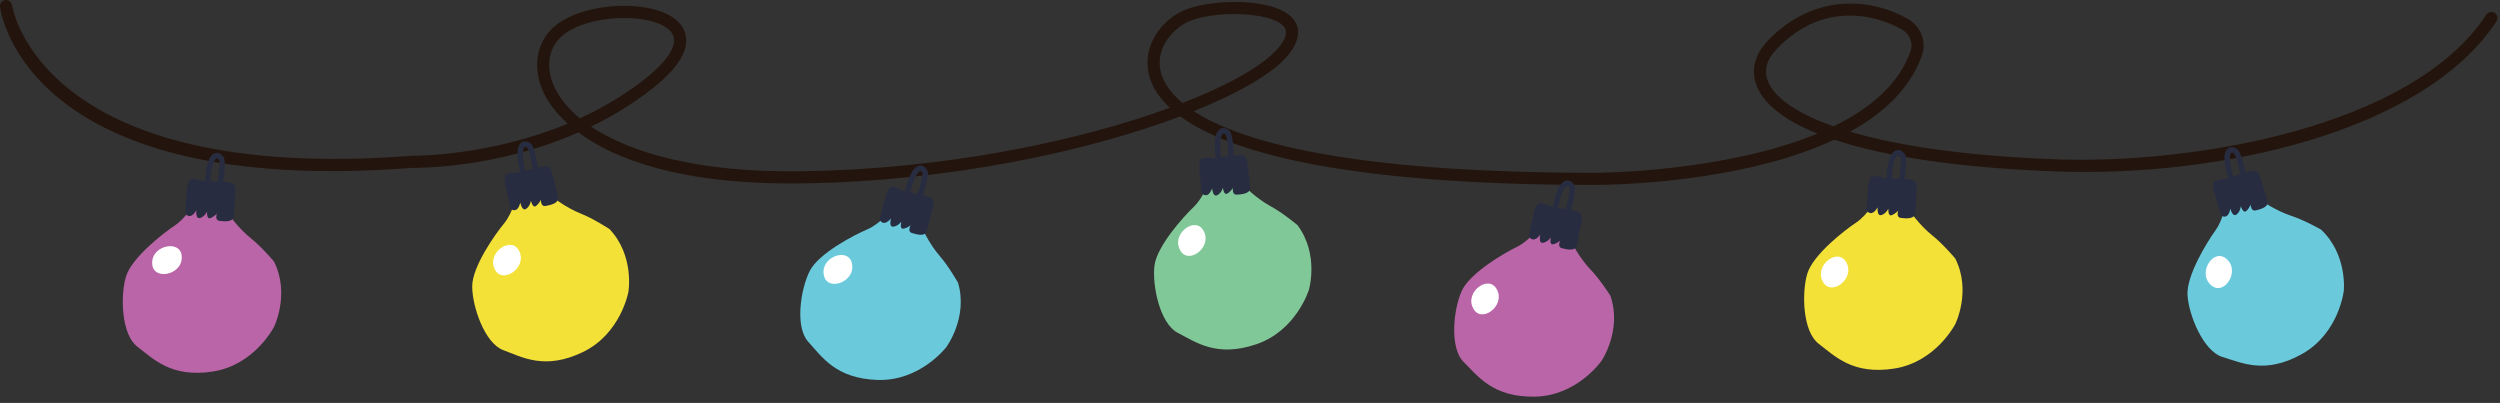 <svg width="304" height="49" viewBox="0 0 304 49" fill="none" xmlns="http://www.w3.org/2000/svg">
<rect x="0" y="0" width="304" height="49" fill="#333333" stroke="none"/>
<g clip-path="url(#clip0_1_145)">
<path d="M194.07 22.49H194.048C162.891 22.49 149.282 18.379 143.524 14.154C132.324 18.375 115.527 22.059 97.475 22.301C82.524 22.498 74.545 19.238 70.338 16.103C60.219 20.542 50.618 20.417 50.102 20.415C3.483 24.013 0.126 1.78 0.006 0.832C-0.045 0.428 0.24 0.06 0.644 0.008C1.047 -0.052 1.418 0.241 1.472 0.645C1.502 0.864 4.878 22.421 50.06 18.941C50.228 18.943 59.352 19.05 69.03 15.032C67.365 13.526 66.528 12.152 66.137 11.339C64.863 8.689 65.077 5.918 66.712 3.928C69.1 1.018 75.292 0.097 79.356 1.091C81.635 1.648 83.064 2.776 83.379 4.268C83.787 6.201 82.331 8.461 79.052 10.987C76.734 12.772 74.304 14.22 71.879 15.394C76.623 18.564 84.885 21.01 97.454 20.825C114.996 20.59 131.278 17.12 142.25 13.108C140.616 11.586 139.901 10.093 139.649 8.816C138.961 5.338 141.425 2.296 144.091 1.2C147.349 -0.14 155.386 -0.39 157.389 2.479C158.007 3.364 158.319 4.883 156.297 7.086C154.47 9.077 150.567 11.349 145.16 13.52C150.795 17.193 163.904 21.014 194.047 21.014H194.048C194.325 21.014 209.658 20.943 220.999 16.245C217.054 14.661 214.531 12.715 213.623 10.463C212.865 8.583 213.361 6.604 215.021 4.89C220.689 -0.967 227.707 -0.166 231.997 2.297C233.568 3.2 234.293 5.048 233.719 6.692C232.303 10.754 229.045 13.772 224.973 16.014C230.639 17.692 238.892 18.978 250.287 19.379C266.19 19.938 293.182 15.714 302.337 1.786C302.562 1.445 303.021 1.352 303.36 1.574C303.701 1.798 303.796 2.257 303.572 2.597C294.686 16.118 269.705 21.545 250.235 20.855C238.662 20.448 229.405 19.105 223.046 16.991C211.513 22.385 195.243 22.49 194.068 22.49H194.07ZM224.927 1.893C222.257 1.893 219.098 2.804 216.085 5.917C214.82 7.223 214.454 8.566 214.996 9.911C215.736 11.747 218.237 13.701 222.962 15.364C227.359 13.224 230.908 10.274 232.327 6.206C232.667 5.232 232.219 4.127 231.264 3.578C230.516 3.148 228.059 1.893 224.927 1.893ZM75.931 2.191C72.78 2.191 69.302 3.104 67.854 4.866C66.575 6.423 66.435 8.549 67.469 10.699C68.066 11.94 69.069 13.198 70.514 14.385C73.104 13.198 75.703 11.702 78.151 9.817C81.811 6.998 82.092 5.323 81.934 4.574C81.676 3.352 79.989 2.767 79.006 2.527C78.088 2.303 77.029 2.191 75.931 2.191ZM150.086 1.71C148.083 1.71 146.034 1.998 144.654 2.565C142.836 3.312 140.532 5.657 141.1 8.528C141.306 9.572 141.97 11.003 143.802 12.522C149.375 10.357 153.383 8.076 155.211 6.085C156.303 4.895 156.628 3.966 156.179 3.322C155.423 2.238 152.797 1.709 150.086 1.709V1.71Z" fill="#23150D"/>
<path d="M27.061 22.649L26.412 22.538C26.63 21.263 26.771 19.721 26.631 19.457C26.518 19.296 26.422 19.246 26.362 19.248C26.286 19.255 26.145 19.375 26 19.692C25.701 20.343 25.577 21.975 25.554 22.549L24.896 22.523C24.9 22.433 24.988 20.319 25.402 19.417C25.638 18.902 25.942 18.625 26.304 18.593C26.625 18.568 26.934 18.74 27.175 19.087C27.536 19.604 27.215 21.751 27.062 22.65L27.061 22.649Z" fill="#282C40"/>
<path d="M23.869 24.396C23.869 24.396 22.664 26.49 21.262 27.418C19.86 28.346 16.008 31.329 15.316 33.64C14.624 35.951 14.743 40.672 16.699 42.154C18.655 43.636 20.808 45.966 25.884 45.176C30.961 44.386 33.311 39.764 33.311 39.764C33.311 39.764 35.306 35.764 33.311 31.793C33.311 31.793 31.81 30.005 30.486 28.958C29.163 27.911 27.404 25.797 27.167 24.77L25.544 23.743L23.868 24.395L23.869 24.396Z" fill="#BA65A7"/>
<path d="M22.739 22.929L22.55 25.491C22.55 25.491 22.382 26.111 22.918 26.258C23.454 26.405 23.874 25.565 23.874 25.565C23.874 25.565 23.748 26.678 24.326 26.51C24.904 26.342 25.177 25.733 25.177 25.733C25.177 25.733 25.103 26.681 25.566 26.527C26.029 26.373 26.375 25.964 26.375 25.964C26.375 25.964 26.07 26.783 26.69 26.857C27.31 26.931 28.412 27.046 28.454 26.216C28.496 25.386 28.643 23.083 28.643 23.083C28.643 23.083 28.699 22.397 28.041 22.215C27.383 22.033 25.087 22.103 24.527 21.963C23.967 21.823 23.141 21.571 22.973 22.047C22.805 22.523 22.742 22.929 22.742 22.929H22.739Z" fill="#282C40"/>
<path d="M65.472 20.909L64.819 20.991C64.658 19.707 64.345 18.191 64.135 17.979C63.98 17.858 63.873 17.838 63.817 17.857C63.746 17.886 63.646 18.042 63.599 18.387C63.502 19.097 63.856 20.695 64.001 21.251L63.364 21.417C63.342 21.33 62.813 19.281 62.948 18.297C63.024 17.736 63.235 17.383 63.572 17.246C63.872 17.129 64.217 17.204 64.548 17.466C65.043 17.857 65.359 20.003 65.473 20.908L65.472 20.909Z" fill="#282C40"/>
<path d="M62.925 23.507C62.925 23.507 62.379 25.86 61.306 27.156C60.233 28.452 57.412 32.423 57.42 34.835C57.428 37.247 58.911 41.731 61.212 42.582C63.513 43.433 66.25 45.039 70.879 42.811C75.508 40.583 76.418 35.477 76.418 35.477C76.418 35.477 77.167 31.07 74.107 27.849C74.107 27.849 72.152 26.573 70.582 25.955C69.012 25.337 66.716 23.824 66.192 22.91L64.341 22.398L62.926 23.508L62.925 23.507Z" fill="#F3E138"/>
<path d="M61.417 22.43L61.979 24.937C61.979 24.937 61.998 25.579 62.553 25.564C63.108 25.549 63.267 24.624 63.267 24.624C63.267 24.624 63.469 25.726 63.973 25.398C64.477 25.07 64.562 24.408 64.562 24.408C64.562 24.408 64.767 25.337 65.164 25.056C65.561 24.775 65.774 24.282 65.774 24.282C65.774 24.282 65.72 25.154 66.334 25.045C66.948 24.936 68.037 24.727 67.837 23.92C67.637 23.113 67.109 20.867 67.109 20.867C67.109 20.867 66.964 20.194 66.281 20.211C65.598 20.228 63.421 20.96 62.845 20.989C62.269 21.018 61.405 21.016 61.382 21.52C61.359 22.024 61.417 22.43 61.417 22.43Z" fill="#282C40"/>
<path d="M112.019 24.263L111.401 24.036C111.848 22.822 112.266 21.332 112.177 21.046C112.095 20.867 112.009 20.801 111.95 20.792C111.874 20.785 111.713 20.878 111.513 21.163C111.101 21.749 110.681 23.331 110.555 23.891L109.913 23.746C109.933 23.658 110.404 21.596 110.976 20.783C111.302 20.32 111.651 20.103 112.012 20.136C112.332 20.17 112.605 20.395 112.778 20.78C113.038 21.354 112.333 23.407 112.019 24.263Z" fill="#282C40"/>
<path d="M108.563 25.401C108.563 25.401 106.997 27.241 105.449 27.899C103.901 28.557 99.571 30.79 98.471 32.936C97.371 35.083 96.629 39.747 98.283 41.559C99.937 43.371 101.63 46.055 106.766 46.201C111.902 46.347 115.054 42.229 115.054 42.229C115.054 42.229 117.743 38.658 116.503 34.391C116.503 34.391 115.352 32.36 114.241 31.09C113.13 29.82 111.786 27.422 111.739 26.369L110.33 25.064L108.564 25.4L108.563 25.401Z" fill="#6ACADC"/>
<path d="M107.718 23.752L107.066 26.237C107.066 26.237 106.788 26.816 107.288 27.058C107.788 27.3 108.354 26.55 108.354 26.55C108.354 26.55 108.028 27.622 108.626 27.561C109.224 27.5 109.604 26.952 109.604 26.952C109.604 26.952 109.359 27.871 109.842 27.804C110.325 27.737 110.74 27.397 110.74 27.397C110.74 27.397 110.292 28.147 110.887 28.332C111.482 28.517 112.546 28.831 112.738 28.023C112.93 27.215 113.494 24.977 113.494 24.977C113.494 24.977 113.674 24.313 113.06 24.014C112.446 23.715 110.175 23.367 109.65 23.127C109.125 22.887 108.358 22.489 108.107 22.927C107.856 23.365 107.718 23.752 107.718 23.752Z" fill="#282C40"/>
<path d="M150.027 19.462L149.369 19.466C149.362 18.172 149.231 16.63 149.048 16.394C148.909 16.256 148.805 16.223 148.746 16.235C148.672 16.255 148.554 16.398 148.467 16.735C148.286 17.428 148.448 19.057 148.526 19.626L147.874 19.715C147.862 19.626 147.58 17.529 147.831 16.568C147.973 16.02 148.224 15.694 148.575 15.599C148.886 15.518 149.221 15.634 149.518 15.933C149.963 16.38 150.022 18.549 150.028 19.461L150.027 19.462Z" fill="#282C40"/>
<path d="M147.189 21.739C147.189 21.739 146.368 24.011 145.149 25.17C143.93 26.329 140.657 29.938 140.379 32.334C140.101 34.73 141.041 39.358 143.225 40.476C145.409 41.594 147.936 43.514 152.797 41.85C157.658 40.187 159.167 35.225 159.167 35.225C159.167 35.225 160.434 30.938 157.777 27.377C157.777 27.377 155.987 25.878 154.501 25.078C153.015 24.278 150.916 22.503 150.503 21.533L148.726 20.805L147.19 21.739H147.189Z" fill="#81C898"/>
<path d="M145.82 20.491L146.081 23.047C146.081 23.047 146.024 23.686 146.577 23.738C147.13 23.79 147.397 22.889 147.397 22.889C147.397 22.889 147.467 24.007 148.006 23.741C148.545 23.475 148.708 22.828 148.708 22.828C148.708 22.828 148.801 23.774 149.229 23.542C149.657 23.31 149.927 22.846 149.927 22.846C149.927 22.846 149.77 23.706 150.393 23.67C151.016 23.634 152.122 23.556 152.018 22.732C151.915 21.908 151.658 19.614 151.658 19.614C151.658 19.614 151.594 18.929 150.914 18.864C150.234 18.799 147.986 19.269 147.41 19.229C146.834 19.189 145.977 19.085 145.894 19.583C145.811 20.081 145.82 20.492 145.82 20.492V20.491Z" fill="#282C40"/>
<path d="M190.853 26.062L190.225 25.865C190.612 24.631 190.957 23.122 190.854 22.841C190.763 22.667 190.675 22.604 190.615 22.598C190.538 22.595 190.383 22.695 190.196 22.99C189.813 23.595 189.471 25.196 189.372 25.762L188.723 25.648C188.739 25.559 189.109 23.477 189.641 22.637C189.944 22.158 190.282 21.925 190.645 21.941C190.966 21.959 191.249 22.171 191.442 22.547C191.73 23.108 191.126 25.191 190.853 26.062Z" fill="#282C40"/>
<path d="M187.457 27.367C187.457 27.367 185.983 29.281 184.468 30.013C182.954 30.745 178.737 33.186 177.743 35.384C176.749 37.582 176.234 42.276 177.974 44.006C179.714 45.736 181.536 48.334 186.672 48.23C191.809 48.126 194.757 43.86 194.757 43.86C194.757 43.86 197.27 40.163 195.824 35.961C195.824 35.961 194.576 33.988 193.404 32.774C192.232 31.56 190.773 29.229 190.676 28.18L189.205 26.945L187.457 27.367Z" fill="#BA65A7"/>
<path d="M186.533 25.761L186.003 28.275C186.003 28.275 185.754 28.866 186.265 29.084C186.776 29.302 187.305 28.525 187.305 28.525C187.305 28.525 187.031 29.611 187.626 29.522C188.221 29.433 188.573 28.866 188.573 28.866C188.573 28.866 188.373 29.796 188.852 29.705C189.331 29.614 189.729 29.255 189.729 29.255C189.729 29.255 189.318 30.026 189.922 30.182C190.526 30.338 191.603 30.6 191.756 29.783C191.909 28.966 192.363 26.704 192.363 26.704C192.363 26.704 192.51 26.032 191.883 25.763C191.256 25.494 188.97 25.257 188.434 25.043C187.898 24.829 187.113 24.469 186.883 24.918C186.653 25.367 186.536 25.761 186.536 25.761H186.533Z" fill="#282C40"/>
<path d="M231.51 22.291L230.861 22.18C231.079 20.905 231.22 19.363 231.08 19.099C230.967 18.938 230.871 18.888 230.811 18.89C230.735 18.897 230.594 19.017 230.449 19.334C230.15 19.985 230.026 21.617 230.003 22.191L229.345 22.165C229.349 22.075 229.437 19.961 229.851 19.059C230.087 18.544 230.391 18.267 230.753 18.235C231.074 18.21 231.383 18.382 231.624 18.729C231.985 19.246 231.664 21.393 231.511 22.292L231.51 22.291Z" fill="#282C40"/>
<path d="M228.319 24.039C228.319 24.039 227.114 26.133 225.712 27.061C224.309 27.989 220.458 30.972 219.766 33.283C219.075 35.594 219.193 40.315 221.149 41.797C223.105 43.279 225.258 45.609 230.334 44.819C235.41 44.029 237.761 39.407 237.761 39.407C237.761 39.407 239.756 35.407 237.761 31.436C237.761 31.436 236.26 29.648 234.936 28.601C233.612 27.554 231.854 25.44 231.617 24.413L229.994 23.386L228.318 24.038L228.319 24.039Z" fill="#F3E138"/>
<path d="M227.188 22.571L226.999 25.133C226.999 25.133 226.831 25.753 227.367 25.9C227.903 26.047 228.323 25.207 228.323 25.207C228.323 25.207 228.197 26.32 228.775 26.152C229.353 25.984 229.626 25.375 229.626 25.375C229.626 25.375 229.552 26.323 230.015 26.169C230.478 26.015 230.824 25.606 230.824 25.606C230.824 25.606 230.519 26.425 231.139 26.499C231.759 26.573 232.861 26.688 232.903 25.858C232.945 25.028 233.092 22.725 233.092 22.725C233.092 22.725 233.148 22.039 232.49 21.857C231.832 21.675 229.536 21.745 228.976 21.605C228.416 21.465 227.59 21.213 227.422 21.689C227.254 22.165 227.191 22.571 227.191 22.571H227.188Z" fill="#282C40"/>
<path d="M273.177 21.517L272.53 21.639C272.29 20.368 271.884 18.874 271.661 18.675C271.499 18.564 271.391 18.55 271.336 18.573C271.267 18.606 271.177 18.768 271.151 19.116C271.098 19.83 271.55 21.404 271.729 21.949L271.103 22.154C271.075 22.068 270.421 20.057 270.494 19.066C270.536 18.501 270.724 18.136 271.052 17.979C271.344 17.844 271.694 17.897 272.04 18.138C272.558 18.497 273.007 20.62 273.176 21.517H273.177Z" fill="#282C40"/>
<path d="M270.795 24.268C270.795 24.268 270.396 26.651 269.405 28.01C268.414 29.369 265.844 33.508 266.002 35.915C266.16 38.322 267.917 42.706 270.267 43.412C272.616 44.119 275.447 45.553 279.93 43.042C284.413 40.531 285.004 35.379 285.004 35.379C285.004 35.379 285.479 30.934 282.225 27.909C282.225 27.909 280.195 26.757 278.589 26.237C276.983 25.717 274.599 24.349 274.018 23.469L272.138 23.072L270.795 24.268Z" fill="#6ACADC"/>
<path d="M269.224 23.287L269.94 25.754C269.94 25.754 269.999 26.393 270.552 26.344C271.105 26.295 271.206 25.361 271.206 25.361C271.206 25.361 271.476 26.448 271.959 26.089C272.442 25.73 272.485 25.064 272.485 25.064C272.485 25.064 272.747 25.978 273.126 25.673C273.505 25.368 273.687 24.863 273.687 24.863C273.687 24.863 273.687 25.737 274.293 25.59C274.899 25.443 275.973 25.167 275.723 24.375C275.473 23.583 274.808 21.373 274.808 21.373C274.808 21.373 274.621 20.71 273.941 20.769C273.261 20.828 271.133 21.694 270.559 21.758C269.985 21.822 269.123 21.874 269.132 22.379C269.141 22.884 269.223 23.286 269.223 23.286L269.224 23.287Z" fill="#282C40"/>
<path d="M22.101 31.299C22.133 33.513 18.474 34.174 18.507 31.96C18.475 29.746 22.134 29.085 22.101 31.299Z" fill="white"/>
<path d="M63.184 30.642C64.055 32.678 60.92 34.679 60.11 32.618C59.24 30.582 62.374 28.581 63.184 30.642Z" fill="white"/>
<path d="M103.617 32.164C103.983 34.348 100.465 35.553 100.164 33.359C99.798 31.175 103.316 29.97 103.617 32.164Z" fill="white"/>
<path d="M146.404 28.164C147.396 30.144 144.387 32.33 143.454 30.321C142.463 28.341 145.471 26.155 146.404 28.164Z" fill="white"/>
<path d="M182.056 35.272C183.048 37.252 180.039 39.438 179.106 37.429C178.115 35.449 181.123 33.263 182.056 35.272Z" fill="white"/>
<path d="M224.563 32.002C225.555 33.982 222.546 36.168 221.613 34.159C220.622 32.179 223.63 29.993 224.563 32.002Z" fill="white"/>
<path d="M270.833 31.568C272.434 33.098 270.337 36.17 268.782 34.593C267.181 33.063 269.278 29.991 270.833 31.568Z" fill="white"/>
</g>
<defs>
<clipPath id="clip0_1_145">
<rect width="303.695" height="48.233" fill="white"/>
</clipPath>
</defs>
</svg>
